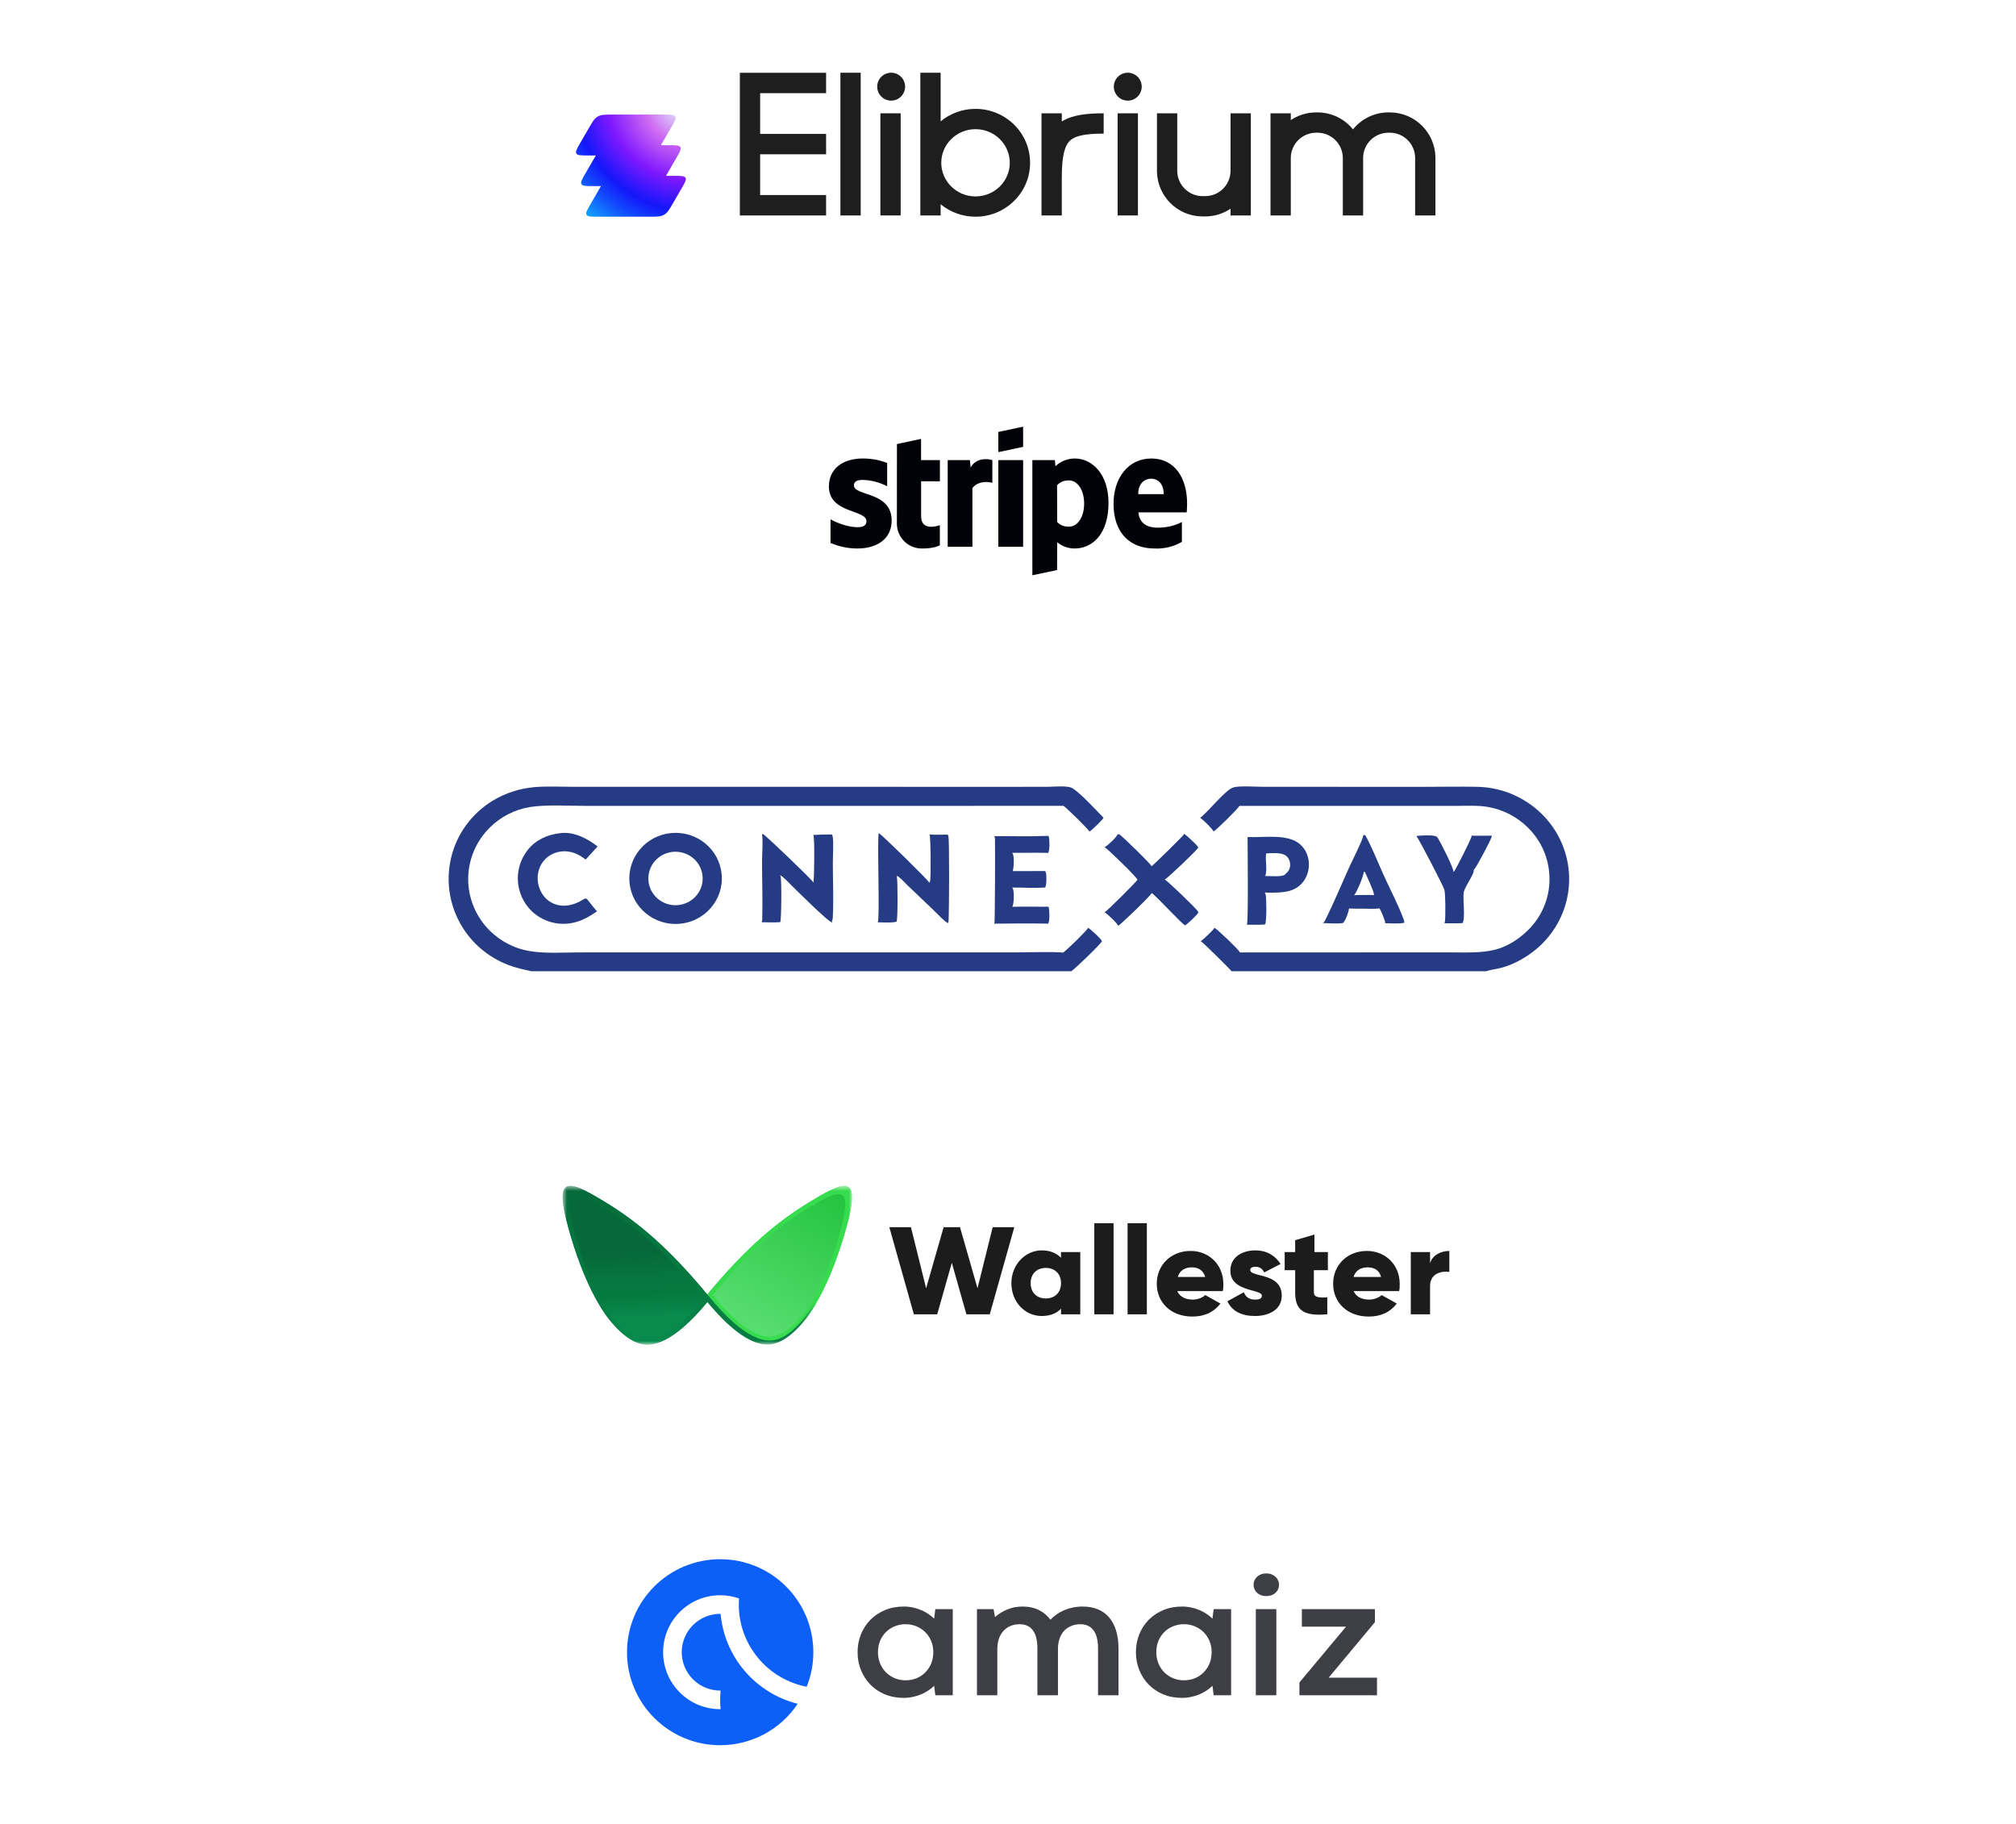 <?xml version="1.0" encoding="UTF-8"?> <svg xmlns="http://www.w3.org/2000/svg" width="336" height="304" viewBox="0 0 336 304" fill="none"><g clip-path="url(#clip0_1_14)"><path fill-rule="evenodd" clip-rule="evenodd" d="M99.629 19.419C99.071 19.741 98.771 20.258 98.172 21.293L96.768 23.717C96.169 24.752 95.869 25.27 96.055 25.591C96.24 25.913 96.838 25.913 98.034 25.913H99.308C99.22 26.06 99.127 26.221 99.025 26.397L97.621 28.82C97.021 29.855 96.721 30.373 96.907 30.695C97.092 31.016 97.69 31.016 98.886 31.016H100.162C100.075 31.164 99.981 31.325 99.879 31.501L98.475 33.925C97.875 34.959 97.575 35.477 97.761 35.798C97.946 36.12 98.544 36.12 99.74 36.12H108.325C109.521 36.12 110.119 36.12 110.677 35.798C111.235 35.477 111.535 34.959 112.135 33.925L113.539 31.501C114.138 30.466 114.438 29.949 114.253 29.627C114.068 29.305 113.469 29.305 112.273 29.305H110.998C111.085 29.158 111.179 28.997 111.281 28.82L112.685 26.397C113.284 25.362 113.584 24.845 113.399 24.523C113.214 24.201 112.616 24.201 111.419 24.201H110.146C110.233 24.054 110.326 23.893 110.428 23.717L111.832 21.293C112.431 20.258 112.731 19.741 112.545 19.419C112.36 19.098 111.762 19.098 110.566 19.098H101.981C100.785 19.098 100.187 19.098 99.629 19.419Z" fill="url(#paint0_radial_1_14)"></path><path d="M140.068 35.908V12.12H143.451V35.908H140.068Z" fill="#1E1E1E"></path><path d="M146.729 35.908V18.887H150.112V35.908H146.729Z" fill="#1E1E1E"></path><path fill-rule="evenodd" clip-rule="evenodd" d="M153.39 35.908V12.12H156.773V20.225C158.352 18.925 160.382 18.146 162.588 18.146C167.587 18.146 171.68 22.147 171.68 27.133C171.68 32.119 167.587 36.12 162.588 36.12C160.382 36.12 158.352 35.341 156.773 34.042V35.908H153.39ZM162.588 21.53C159.412 21.53 156.879 24.061 156.879 27.133C156.879 30.205 159.412 32.737 162.588 32.737C165.764 32.737 168.297 30.205 168.297 27.133C168.297 24.061 165.764 21.53 162.588 21.53Z" fill="#1E1E1E"></path><path d="M173.583 35.908V18.887H176.967V20.245C178.773 19.125 181.185 18.887 183.945 18.887V22.27C180.533 22.27 179.047 22.717 178.268 23.501C177.482 24.293 176.967 25.883 176.967 29.605V35.908H173.583Z" fill="#1E1E1E"></path><path d="M196.209 18.887V28.249C196.209 28.457 196.209 28.526 196.211 28.579C196.274 30.822 198.077 32.625 200.319 32.688C200.373 32.69 200.442 32.69 200.649 32.69C200.857 32.69 200.926 32.69 200.98 32.688C203.222 32.625 205.025 30.822 205.088 28.579C205.09 28.526 205.09 28.457 205.09 28.249V18.887H208.473V35.908H205.09V34.791C203.936 35.563 202.559 36.029 201.074 36.07C200.967 36.073 200.847 36.073 200.676 36.073H200.622C200.452 36.073 200.332 36.073 200.225 36.07C196.188 35.957 192.942 32.711 192.829 28.674C192.826 28.568 192.826 28.448 192.826 28.279V18.887H196.209Z" fill="#1E1E1E"></path><path d="M219.482 18.734C219.567 18.734 219.628 18.734 219.681 18.735C222.03 18.768 224.121 19.863 225.495 21.561C226.87 19.863 228.96 18.768 231.309 18.735C231.363 18.734 231.423 18.734 231.508 18.734H231.535C231.62 18.734 231.681 18.734 231.734 18.735C235.855 18.793 239.181 22.119 239.239 26.239C239.24 26.293 239.24 26.353 239.24 26.439V35.908H235.856V26.452C235.856 26.348 235.856 26.314 235.856 26.287C235.824 23.998 233.976 22.15 231.687 22.118C231.66 22.117 231.626 22.117 231.522 22.117C231.418 22.117 231.383 22.117 231.357 22.118C229.067 22.15 227.219 23.998 227.187 26.287C227.187 26.314 227.187 26.348 227.187 26.452V35.908H223.804V26.369V26.339L223.803 26.31C223.803 26.301 223.803 26.294 223.803 26.287C223.771 23.998 221.923 22.15 219.634 22.118C219.62 22.117 219.605 22.117 219.58 22.117L219.533 22.117L219.469 22.117C219.365 22.117 219.33 22.117 219.304 22.118C217.015 22.15 215.167 23.998 215.134 26.287C215.134 26.301 215.134 26.318 215.134 26.346C215.134 26.37 215.134 26.404 215.134 26.452V35.908H211.751V18.887H215.134V20.016C216.316 19.225 217.732 18.756 219.256 18.735C219.31 18.734 219.37 18.734 219.455 18.734H219.482Z" fill="#1E1E1E"></path><path d="M186.271 18.887V35.908H189.654V18.887H186.271Z" fill="#1E1E1E"></path><path d="M150.852 14.446C150.852 15.731 149.811 16.772 148.526 16.772C147.242 16.772 146.2 15.731 146.2 14.446C146.2 13.161 147.242 12.12 148.526 12.12C149.811 12.12 150.852 13.161 150.852 14.446Z" fill="#1E1E1E"></path><path d="M190.288 14.446C190.288 15.731 189.247 16.772 187.962 16.772C186.678 16.772 185.636 15.731 185.636 14.446C185.636 13.161 186.678 12.12 187.962 12.12C189.247 12.12 190.288 13.161 190.288 14.446Z" fill="#1E1E1E"></path><path d="M137.683 12.134L123.309 12.134V35.908H137.683V32.511H126.691V25.719H137.683V22.323H126.691V15.53H137.683V12.134Z" fill="#1E1E1E"></path></g><path fill-rule="evenodd" clip-rule="evenodd" d="M197.79 85.4H189.73C189.92 87.33 191.33 87.95 192.93 87.95C194.57 87.95 195.89 87.58 196.98 87V90.32C195.597 91.116 194.014 91.498 192.42 91.42C188.41 91.42 185.59 88.92 185.59 83.94C185.59 79.75 187.98 76.42 191.89 76.42C195.81 76.42 197.85 79.7 197.85 83.92C197.85 84.32 197.81 85.18 197.79 85.4ZM191.87 79.78C190.84 79.78 189.7 80.51 189.7 82.36H193.95C193.95 80.51 192.88 79.78 191.87 79.78ZM179.1 91.42C177.66 91.42 176.78 90.82 176.2 90.38L176.18 95.01L172.06 95.88V76.69H175.82L175.9 77.71C176.772 76.883 177.928 76.421 179.13 76.42C182.03 76.42 184.75 79.02 184.75 83.82C184.75 89.05 182.05 91.42 179.1 91.42ZM178.15 80.07C177.2 80.07 176.61 80.41 176.18 80.88L176.2 87C176.6 87.44 177.18 87.78 178.15 87.78C179.67 87.78 180.69 86.13 180.69 83.91C180.69 81.76 179.65 80.07 178.15 80.07ZM166.39 76.69H170.52V91.13H166.39V76.69ZM166.39 71.99L170.52 71.12V74.48L166.39 75.36V72V71.99ZM162.07 81.34V91.13H157.95V76.69H161.65L161.77 77.91C162.77 76.14 164.84 76.5 165.39 76.69V80.48C164.87 80.31 163.1 80.05 162.07 81.34ZM153.52 86.06C153.52 88.49 156.12 87.74 156.64 87.52V90.88C156.09 91.18 155.1 91.42 153.75 91.42C153.187 91.436 152.627 91.338 152.104 91.131C151.58 90.924 151.104 90.613 150.705 90.217C150.305 89.82 149.991 89.346 149.78 88.824C149.57 88.302 149.468 87.743 149.48 87.18L149.49 74.01L153.51 73.15V76.69H156.65V80.22H153.52V86.07V86.06ZM148.61 86.76C148.61 89.73 146.3 91.42 142.88 91.42C141.345 91.419 139.827 91.102 138.42 90.49V86.56C139.8 87.31 141.52 87.87 142.88 87.87C143.8 87.87 144.41 87.63 144.41 86.87C144.41 84.89 138.15 85.63 138.15 81.07C138.15 78.16 140.43 76.42 143.77 76.42C145.13 76.42 146.49 76.62 147.86 77.17V81.05C146.594 80.384 145.19 80.021 143.76 79.99C142.9 79.99 142.32 80.24 142.32 80.89C142.32 82.74 148.61 81.86 148.61 86.77V86.76Z" fill="#010108"></path><g clip-path="url(#clip1_1_14)"><path d="M111.894 138.844C116.146 138.461 119.906 141.552 120.28 145.74C120.655 149.928 117.502 153.619 113.246 153.973C109.012 154.325 105.287 151.24 104.914 147.072C104.541 142.905 107.662 139.226 111.894 138.844ZM113.23 150.83C114.847 150.601 116.214 149.531 116.806 148.031C117.397 146.531 117.122 144.834 116.085 143.59C115.049 142.346 113.412 141.749 111.802 142.028C109.367 142.449 107.725 144.716 108.115 147.121C108.505 149.525 110.782 151.176 113.23 150.83Z" fill="#253C84"></path><path d="M186.258 139.059L186.574 139.067C187.245 139.561 191.756 143.938 191.929 144.381C192.165 144.265 197.211 139.308 197.302 139.088C197.317 139.051 197.332 139.014 197.343 138.975C197.354 138.98 197.365 138.986 197.375 138.992C197.723 139.192 199.612 140.909 199.693 141.224C199.69 141.255 199.685 141.286 199.674 141.315C199.545 141.661 194.605 146.383 194.124 146.594C194.588 146.807 199.492 151.518 199.682 151.95C199.698 151.987 199.714 152.023 199.726 152.061C199.724 152.071 199.722 152.081 199.72 152.09C199.643 152.417 197.878 154.023 197.531 154.229C197.087 154.15 192.757 149.355 191.922 148.824C191.922 148.847 191.919 148.868 191.913 148.89C191.821 149.263 186.776 154.104 186.367 154.314C186.236 153.879 184.519 152.289 184.094 152.046C184.11 152.038 184.125 152.031 184.14 152.023C184.554 151.8 189.49 146.904 189.573 146.626C189.572 146.621 189.571 146.617 189.57 146.612C189.474 146.212 184.678 141.54 184.084 141.179C184.158 141.151 184.233 141.117 184.3 141.076C184.731 140.811 186.165 139.479 186.258 139.059Z" fill="#253C84"></path><path d="M126.998 139.059C127.075 139.032 127.176 139.042 127.252 139.068C127.525 139.161 135.331 146.592 135.596 147.108C135.686 146.097 135.816 139.853 135.56 139.16C136.583 139.095 137.609 139.092 138.634 139.08C138.693 139.164 138.746 139.26 138.769 139.361C138.968 140.236 138.805 142.691 138.805 143.736C138.807 146.8 138.962 149.986 138.791 153.036C138.781 153.217 138.743 153.365 138.646 153.521L138.723 153.764C138.138 153.786 132.807 148.434 132.005 147.662C131.425 147.103 130.722 146.254 130.019 145.874C130.051 145.932 130.077 145.992 130.098 146.054C130.287 146.611 130.247 153.291 130.038 153.699C129.019 153.782 127.953 153.715 126.929 153.71C126.988 153.58 127.035 153.443 127.039 153.3C127.124 150.037 127.008 146.737 127.009 143.47C127.009 142.373 127.197 140.001 126.998 139.059Z" fill="#253C84"></path><path d="M146.442 138.878C146.484 138.89 146.526 138.905 146.565 138.926C147.013 139.172 154.794 146.767 154.906 147.139C154.945 147.067 154.977 146.991 155.002 146.913C155.179 146.348 155.129 139.471 154.917 139.082C155.909 139.163 156.936 139.105 157.932 139.098C157.952 139.128 157.967 139.159 157.984 139.189C158.013 139.242 158.041 139.293 158.061 139.35C158.251 139.871 158.187 151.925 158.105 153.381C158.095 153.564 158.06 153.716 157.978 153.882C157.103 153.295 156.325 152.399 155.563 151.67L151.184 147.493C150.694 147.026 150.046 146.23 149.444 145.96C149.456 145.997 149.467 146.035 149.475 146.073C149.629 146.761 149.65 153.285 149.427 153.629C148.474 153.846 147.269 153.727 146.29 153.729C146.662 153.117 146.193 140.91 146.442 138.878Z" fill="#253C84"></path><path d="M207.927 139.511C210.581 139.65 214.643 138.88 216.72 140.756C217.631 141.58 218.097 142.714 218.144 143.92C218.192 145.153 217.779 146.386 216.919 147.295C215.716 148.568 214.157 148.723 212.498 148.781C211.932 148.809 211.355 148.777 210.787 148.765C210.869 148.884 210.93 149.009 210.955 149.151C211.076 149.821 211.142 153.659 210.834 154.089C209.844 154.164 208.812 154.115 207.817 154.123C208.078 153.707 207.934 141.246 207.927 139.511ZM210.837 146.002C211.572 145.997 213.717 146.22 214.203 145.738C214.243 145.699 214.275 145.656 214.293 145.603C214.689 145.318 214.934 144.933 215.008 144.452C215.086 143.934 214.959 143.363 214.636 142.942C214.494 142.758 214.345 142.618 214.141 142.503C213.318 142.069 212.104 142.216 211.186 142.223L211.012 142.293C210.843 143.189 211.282 145.35 210.837 146.002Z" fill="#253C84"></path><path d="M174.133 139.33L174.738 139.323C174.766 139.371 174.791 139.424 174.806 139.478C174.945 140.011 174.968 141.695 174.705 142.156C172.708 142.107 170.709 142.153 168.711 142.146C168.748 142.195 168.775 142.25 168.802 142.305C169.054 142.824 168.983 144.636 168.789 145.187L174.195 145.181C174.237 145.246 174.275 145.318 174.298 145.391C174.455 145.876 174.443 147.467 174.2 147.919C172.419 148.067 170.508 147.917 168.712 147.928C168.771 148.008 168.817 148.107 168.847 148.201C169.034 148.79 169.003 150.625 168.726 151.137C170.523 151.093 172.329 151.144 174.127 151.126C174.354 151.114 174.563 151.095 174.782 151.169C174.785 151.182 174.788 151.194 174.79 151.207C174.907 151.743 174.989 153.51 174.697 153.951C171.699 153.872 168.685 153.929 165.686 153.951C165.689 153.946 165.692 153.94 165.694 153.935C165.698 153.926 165.701 153.917 165.706 153.909C165.718 153.882 165.731 153.857 165.742 153.83C165.824 153.631 165.88 140.844 165.826 139.73C165.82 139.606 165.774 139.478 165.724 139.364C168.52 139.348 171.341 139.439 174.133 139.33Z" fill="#253C84"></path><path d="M93.367 138.866C93.373 138.866 93.378 138.865 93.383 138.864C95.664 138.57 97.872 139.752 99.605 141.082C98.921 141.791 98.295 142.55 97.612 143.26C97.275 143.008 96.91 142.762 96.543 142.553C95.45 141.932 94.126 141.713 92.9 142.034C91.771 142.325 90.807 143.048 90.223 144.043C89.605 145.104 89.451 146.464 89.778 147.639C90.096 148.784 90.793 149.811 91.854 150.404C93.344 151.237 94.945 151.061 96.438 150.351C96.835 150.162 97.21 149.854 97.634 149.74L97.859 149.879C98.389 150.564 98.933 151.237 99.491 151.9C98.016 152.912 96.592 153.714 94.767 153.929C92.79 154.154 90.802 153.602 89.236 152.395C87.598 151.125 86.593 149.287 86.352 147.253C86.122 145.238 86.708 143.215 87.983 141.623C89.319 139.965 91.266 139.104 93.367 138.866Z" fill="#253C84"></path><path d="M227.254 139.15C227.361 139.156 227.469 139.206 227.57 139.241C228.721 141.32 229.601 143.648 230.588 145.813C231.692 148.233 232.975 150.67 233.914 153.152C234.002 153.383 234.072 153.572 234.024 153.821C233.022 153.991 231.872 153.89 230.854 153.874C230.859 153.835 230.864 153.794 230.862 153.755C230.847 153.439 230.125 151.61 229.9 151.414C229.075 151.507 228.202 151.455 227.37 151.452C226.521 151.459 225.677 151.455 224.828 151.42C224.828 151.436 224.828 151.452 224.827 151.467C224.792 151.975 224.219 153.515 223.84 153.84C222.796 154.01 221.557 153.875 220.494 153.85C220.614 153.737 220.751 153.597 220.825 153.45C222.301 150.515 223.566 147.42 224.925 144.427C225.414 143.349 227.126 140 227.254 139.15ZM225.691 149.207C226.248 149.187 226.813 149.149 227.37 149.176C227.891 149.179 228.464 149.135 228.978 149.208C228.985 149.167 228.987 149.126 228.989 149.085C229.01 148.606 227.777 145.988 227.513 145.386L227.302 145.295C227.27 145.988 226.17 148.642 225.691 149.207Z" fill="#253C84"></path><path d="M236.063 139.33C236.999 139.254 238.323 139.141 239.227 139.354C239.455 139.407 239.545 139.517 239.663 139.706C240.098 140.405 242.367 144.833 242.245 145.338C242.273 145.317 242.299 145.295 242.325 145.271C242.584 145.029 245.239 139.779 245.247 139.41C245.248 139.37 245.248 139.33 245.245 139.29C246.364 139.305 247.482 139.3 248.601 139.276C248.613 139.323 248.622 139.375 248.621 139.423C248.612 139.78 246.021 144.66 245.62 145.024C245.74 145.689 244.104 147.785 243.953 148.752C243.785 149.82 244.254 153.099 243.761 153.857C242.765 153.912 241.749 153.882 240.751 153.892C240.782 153.794 240.809 153.69 240.822 153.587C240.93 152.698 240.923 149.089 240.733 148.308C240.588 147.71 236.496 139.87 236.063 139.33Z" fill="#253C84"></path><path d="M88.539 161.88C87.429 161.623 86.294 161.388 85.217 161.017C81.885 159.873 79.048 157.646 77.172 154.703C74.944 151.206 74.229 146.977 75.187 142.958C76.124 139.002 78.624 135.578 82.133 133.442C84.212 132.196 86.552 131.43 88.976 131.203C91.185 131.011 93.501 131.139 95.72 131.139L108.135 131.139L147.468 131.143L169.847 131.144C171.456 131.15 173.065 131.147 174.674 131.136C175.83 131.125 177.247 130.961 178.375 131.215C179.432 131.454 182.959 135.321 183.922 136.291C183.806 136.624 181.948 138.406 181.581 138.596C181.319 138.143 177.642 134.503 177.228 134.313L114.952 134.321L97.799 134.322C94.965 134.319 90.991 134.079 88.309 134.515C85.787 134.937 83.461 136.123 81.657 137.909C79.32 140.209 78.014 143.334 78.031 146.587C78.051 149.822 79.374 152.916 81.709 155.192C83.426 156.858 85.7 158.067 88.076 158.488C90.819 158.975 93.831 158.74 96.613 158.74L110.415 158.735L155.089 158.736L169.648 158.734C172.138 158.733 174.708 158.604 177.19 158.764C177.686 158.47 181.247 155.014 181.348 154.64C181.731 154.841 183.522 156.461 183.642 156.841C183.65 156.864 183.648 156.863 183.655 156.889C183.406 157.408 179.106 161.54 178.56 161.872C178.556 161.875 178.552 161.877 178.547 161.88H88.539Z" fill="#253C84"></path><path d="M200.024 136.315C201.493 135.205 204.183 131.667 205.581 131.235C206.525 130.944 209.298 131.134 210.418 131.137L217.66 131.142L237.131 131.146C240.157 131.147 243.195 131.08 246.22 131.14C246.808 131.153 247.394 131.197 247.977 131.271C252.117 131.829 255.861 133.988 258.38 137.27C260.824 140.459 261.91 144.46 261.405 148.424C260.888 152.507 258.724 156.213 255.399 158.707C253.87 159.856 252.015 160.851 250.145 161.324C249.337 161.529 248.448 161.628 247.662 161.88H205.257C205.222 161.74 200.642 157.21 200.272 156.986C200.22 156.954 200.168 156.923 200.114 156.895C200.47 156.654 202.337 154.924 202.407 154.635C202.843 154.831 206.47 158.286 206.601 158.672C206.608 158.695 206.614 158.718 206.618 158.742L234.297 158.739L241.728 158.738C244.174 158.737 246.738 158.881 249.133 158.299C251.223 157.792 253.191 156.501 254.695 155.009C257.002 152.734 258.282 149.64 258.247 146.426C258.231 143.211 256.916 140.135 254.591 137.878C252.846 136.165 250.622 135.002 248.204 134.538C246.462 134.196 244.58 134.316 242.811 134.316L235.288 134.317L206.566 134.317C206.363 134.799 202.666 138.38 202.263 138.595C202.134 138.199 200.46 136.557 200.024 136.315Z" fill="#253C84"></path></g><g clip-path="url(#clip2_1_14)"><mask id="mask0_1_14" style="mask-type:luminance" maskUnits="userSpaceOnUse" x="93" y="197" width="49" height="28"><path d="M142 197.657H93.778V224.101H142V197.657Z" fill="white"></path></mask><g mask="url(#mask0_1_14)"><path fill-rule="evenodd" clip-rule="evenodd" d="M117.889 215.769C124.047 208.342 129.252 203.737 135.236 200.159C140.911 196.764 143.516 195.663 141.097 204.47C140.987 204.874 140.874 205.276 140.757 205.678C138.621 213.032 136.156 217.353 134.579 219.48C134.282 219.88 134.017 220.204 133.791 220.454C131.371 223.298 129.374 224.102 127.885 224.102C124.105 224.102 119.961 219.512 117.889 217.024C115.817 219.513 111.673 224.102 107.893 224.102C106.403 224.102 104.406 223.298 101.987 220.454C100.5 218.803 97.286 214.011 94.681 204.47C92.261 195.663 94.867 196.764 100.542 200.158C106.525 203.737 111.732 208.343 117.889 215.769Z" fill="url(#paint1_linear_1_14)"></path><path d="M135.236 200.158C129.253 203.737 124.046 208.342 117.889 215.768L118.174 216.113L118.288 216.253L118.452 216.44C120.227 218.538 124.541 223.497 128.365 223.427C129.757 223.402 131.611 222.614 133.823 219.907C134.501 219.124 135.565 217.606 136.743 215.171C137.983 212.961 139.409 209.858 140.757 205.678C140.872 205.284 140.985 204.882 141.097 204.47C143.517 195.663 140.911 196.764 135.236 200.158Z" fill="#37DC4E"></path><path fill-rule="evenodd" clip-rule="evenodd" d="M128.233 222.777C129.566 222.777 131.354 222.056 133.52 219.502C134.853 218.02 137.73 213.718 140.062 205.152C142.228 197.246 139.896 198.234 134.814 201.282C129.307 204.584 124.536 208.86 118.819 215.859C120.452 217.865 124.536 222.777 128.233 222.777Z" fill="url(#paint2_linear_1_14)"></path><path fill-rule="evenodd" clip-rule="evenodd" d="M107.892 224.102C106.404 224.102 104.406 223.298 101.987 220.454C100.5 218.803 97.286 214.011 94.681 204.47C92.261 195.663 94.867 196.764 100.542 200.158C106.692 203.836 112.021 208.6 118.406 216.396C116.582 218.631 112.021 224.102 107.892 224.102Z" fill="url(#paint3_linear_1_14)"></path><path fill-rule="evenodd" clip-rule="evenodd" d="M107.797 223.431C106.442 223.431 104.623 222.697 102.42 220.101C101.064 218.593 98.138 214.217 95.766 205.505C93.563 197.464 95.936 198.47 101.104 201.568C106.704 204.926 111.557 209.276 117.372 216.395C115.711 218.435 111.557 223.431 107.797 223.431Z" fill="url(#paint4_linear_1_14)"></path></g><path d="M185.595 203.88H182.383V219.06H185.595V203.88ZM148.222 204.539H151.823L154.353 214.721L157.273 204.539H159.998L162.918 214.721L165.448 204.539H169.05L164.962 219.059H161.069L158.636 210.479L156.203 219.059H152.31L148.222 204.539Z" fill="#1C1C1C"></path><path fill-rule="evenodd" clip-rule="evenodd" d="M180.047 219.059H176.836V218.116C176.154 218.87 175.084 219.342 173.624 219.342C170.802 219.342 168.564 216.985 168.564 213.874C168.564 210.762 170.899 208.405 173.624 208.405C175.084 208.405 176.057 208.877 176.836 209.631V208.688H180.047V219.059ZM176.836 213.874C176.836 212.271 175.766 211.328 174.306 211.328C172.846 211.328 171.775 212.271 171.775 213.874C171.775 215.476 172.845 216.419 174.305 216.419C175.765 216.419 176.835 215.476 176.835 213.873L176.836 213.874Z" fill="#1C1C1C"></path><path d="M187.93 203.88H191.142V219.06H187.931L187.93 203.88Z" fill="#1C1C1C"></path><path fill-rule="evenodd" clip-rule="evenodd" d="M200.875 215.853C200.485 216.23 199.707 216.607 198.831 216.607C197.663 216.607 196.689 216.23 196.203 215.193H203.794C203.891 214.816 203.891 214.439 203.891 213.967C203.891 210.857 201.556 208.499 198.441 208.499C195.133 208.499 192.796 210.856 192.796 213.967C192.796 217.078 195.133 219.436 198.734 219.436C200.778 219.436 202.334 218.681 203.405 217.267L200.875 215.853ZM198.636 211.233C199.609 211.233 200.485 211.61 200.875 212.836H196.3C196.592 211.799 197.468 211.233 198.636 211.233Z" fill="#1C1C1C"></path><path d="M213.624 215.948C213.624 218.305 211.483 219.342 209.147 219.342C207.006 219.342 205.351 218.587 204.572 216.89L207.298 215.382C207.59 216.136 208.173 216.608 209.147 216.608C209.925 216.608 210.314 216.419 210.314 215.948C210.314 215.541 209.634 215.353 208.763 215.113C207.213 214.686 205.06 214.093 205.06 211.799C205.06 209.537 207.006 208.405 209.244 208.405C210.996 208.405 212.455 209.16 213.429 210.668L210.704 212.082C210.412 211.516 210.023 211.139 209.244 211.139C208.66 211.139 208.368 211.328 208.368 211.705C208.403 212.144 209.086 212.317 209.949 212.535C211.497 212.927 213.624 213.465 213.624 215.948ZM218.977 215.382V211.705H221.312V208.688H219.074V205.765L215.862 206.708V208.688H214.11V211.705H215.862V215.382C215.862 218.21 217.03 219.436 221.215 219.059V216.23C219.755 216.324 218.977 216.23 218.977 215.382Z" fill="#1C1C1C"></path><path fill-rule="evenodd" clip-rule="evenodd" d="M228.224 216.607C229.099 216.607 229.878 216.23 230.267 215.853L232.798 217.267C231.728 218.681 230.17 219.436 228.126 219.436C224.525 219.436 222.19 217.078 222.19 213.967C222.19 210.857 224.525 208.499 227.835 208.499C230.948 208.499 233.284 210.856 233.284 213.967C233.284 214.439 233.284 214.816 233.187 215.193H225.595C226.083 216.23 227.055 216.607 228.224 216.607ZM230.17 212.836C229.878 211.61 228.905 211.233 227.932 211.233C226.764 211.233 225.888 211.799 225.595 212.836H230.17Z" fill="#1C1C1C"></path><path d="M241.556 211.987V208.5C240.193 208.5 238.733 209.16 238.344 210.574V208.689H235.132V219.059H238.344V214.345C238.344 212.271 240.193 211.8 241.556 211.989V211.987Z" fill="#1C1C1C"></path></g><g clip-path="url(#clip3_1_14)"><path d="M134.45 281.134C135.184 279.304 135.559 277.351 135.556 275.38C135.556 266.82 128.604 259.88 120.028 259.88C111.452 259.88 104.5 266.82 104.5 275.38C104.5 283.94 111.452 290.88 120.028 290.88C122.584 290.882 125.101 290.253 127.355 289.049C129.609 287.845 131.531 286.103 132.95 283.977C126.013 282.245 120.756 276.277 120.098 268.987H120.028C116.49 268.987 113.623 271.849 113.623 275.38C113.623 278.911 116.49 281.774 120.028 281.774H120.098C120.004 282.805 120.004 283.843 120.098 284.874H120.028C114.775 284.874 110.518 280.624 110.518 275.38C110.518 270.136 114.775 265.886 120.028 265.886H120.098C121.144 265.892 122.182 266.071 123.17 266.416C123.145 266.753 123.133 267.093 123.133 267.436C123.133 274.233 128.002 279.896 134.45 281.134Z" fill="#0C60F8"></path></g><path d="M209.303 282.557V268.202H212.727V282.557H209.303ZM208.925 264.142C208.925 263.882 208.976 263.64 209.079 263.417C209.182 263.184 209.322 262.984 209.499 262.817C209.692 262.634 209.92 262.492 210.169 262.398C210.43 262.296 210.719 262.245 211.036 262.245C211.363 262.245 211.656 262.296 211.916 262.398C212.177 262.501 212.401 262.64 212.587 262.817C212.773 262.984 212.917 263.184 213.02 263.417C213.123 263.64 213.174 263.882 213.174 264.142C213.174 264.402 213.123 264.649 213.02 264.882C212.916 265.108 212.769 265.312 212.587 265.482C212.4 265.649 212.177 265.783 211.917 265.886C211.634 265.983 211.336 266.03 211.036 266.026C210.719 266.026 210.43 265.979 210.169 265.886C209.928 265.791 209.705 265.654 209.512 265.481C209.33 265.311 209.183 265.107 209.079 264.881C208.976 264.648 208.924 264.396 208.925 264.142ZM216.573 282.557V280.423L224.343 271.118H216.978V268.202H229.151V270.378L221.437 279.628H229.5V282.558L216.573 282.557Z" fill="#3E3E45"></path><path fill-rule="evenodd" clip-rule="evenodd" d="M189.867 272.429C189.5 273.371 189.314 274.375 189.321 275.386C189.321 276.437 189.508 277.428 189.881 278.358C190.253 279.278 190.775 280.082 191.446 280.771C192.134 281.473 192.956 282.028 193.864 282.404C194.814 282.794 195.862 282.989 197.008 282.99C197.548 282.99 198.06 282.934 198.545 282.822C199.038 282.719 199.495 282.58 199.915 282.404C200.344 282.218 200.74 282.004 201.103 281.762C201.452 281.531 201.779 281.27 202.081 280.981L202.277 282.557H205.184V268.202H202.277L202.081 269.778C201.783 269.494 201.46 269.238 201.117 269.011C200.751 268.754 200.357 268.539 199.943 268.369C199.502 268.178 199.043 268.034 198.573 267.937C198.064 267.823 197.544 267.767 197.023 267.769C195.867 267.769 194.814 267.969 193.863 268.369C192.953 268.748 192.127 269.303 191.432 270.001C190.756 270.7 190.224 271.525 189.867 272.429ZM193.081 277.269C192.834 276.667 192.711 276.022 192.718 275.372C192.718 274.684 192.834 274.056 193.067 273.489C193.296 272.942 193.628 272.445 194.045 272.024C194.465 271.605 194.954 271.285 195.513 271.062C196.085 270.827 196.698 270.708 197.316 270.712C198.536 270.703 199.71 271.175 200.586 272.024C201.006 272.433 201.337 272.926 201.578 273.503C201.826 274.095 201.95 274.731 201.942 275.373C201.942 276.07 201.821 276.707 201.578 277.283C201.347 277.836 201.01 278.339 200.586 278.763C200.176 279.172 199.692 279.493 199.133 279.725C198.563 279.95 197.956 280.064 197.343 280.06C196.726 280.065 196.115 279.951 195.541 279.725C194.994 279.502 194.496 279.175 194.073 278.763C193.648 278.335 193.311 277.827 193.081 277.269Z" fill="#3E3E45"></path><path d="M186.418 274.73V282.557H183.008V274.828C183.008 273.415 182.752 272.378 182.239 271.718C181.727 271.048 181 270.713 180.059 270.713C179.519 270.713 179.025 270.806 178.578 270.992C178.138 271.163 177.738 271.425 177.404 271.759C177.064 272.115 176.802 272.538 176.635 273.001C176.441 273.529 176.337 274.085 176.328 274.647V282.557H172.903V274.828C172.903 273.415 172.647 272.378 172.135 271.718C171.622 271.048 170.895 270.713 169.955 270.713C169.405 270.713 168.902 270.806 168.445 270.992C167.989 271.178 167.593 271.452 167.257 271.815C166.917 272.192 166.655 272.633 166.488 273.112C166.311 273.624 166.223 274.21 166.223 274.87V282.557H162.827V268.202H165.594L165.832 269.527C166.372 269.034 167.033 268.62 167.816 268.285C168.599 267.941 169.479 267.769 170.458 267.769C171.464 267.769 172.354 267.96 173.128 268.341C173.911 268.722 174.558 269.262 175.07 269.959C175.349 269.662 175.671 269.383 176.034 269.122C176.407 268.852 176.817 268.62 177.264 268.425C177.734 268.213 178.226 268.054 178.731 267.951C179.296 267.826 179.873 267.765 180.451 267.769C181.401 267.769 182.244 267.922 182.981 268.229C183.726 268.536 184.35 268.988 184.853 269.583C185.366 270.178 185.752 270.908 186.013 271.773C186.283 272.638 186.418 273.623 186.418 274.73Z" fill="#3E3E45"></path><path fill-rule="evenodd" clip-rule="evenodd" d="M143.477 272.429C143.11 273.371 142.925 274.375 142.932 275.386C142.932 276.437 143.118 277.428 143.491 278.358C143.863 279.278 144.385 280.082 145.056 280.771C145.744 281.473 146.566 282.028 147.474 282.404C148.424 282.794 149.472 282.989 150.618 282.99C151.158 282.99 151.671 282.934 152.156 282.822C152.649 282.719 153.106 282.58 153.526 282.404C153.954 282.218 154.35 282.004 154.713 281.762C155.077 281.52 155.403 281.26 155.692 280.981L155.887 282.557H158.794V268.202H155.887L155.692 269.778C155.394 269.494 155.071 269.238 154.727 269.011C154.361 268.754 153.967 268.539 153.553 268.369C153.112 268.178 152.653 268.034 152.183 267.937C151.674 267.823 151.154 267.767 150.633 267.769C149.477 267.769 148.424 267.969 147.473 268.369C146.533 268.769 145.723 269.313 145.042 270.001C144.366 270.7 143.834 271.525 143.477 272.429ZM146.691 277.269C146.444 276.667 146.321 276.022 146.328 275.372C146.328 274.684 146.445 274.056 146.678 273.489C146.907 272.942 147.239 272.445 147.656 272.024C148.075 271.605 148.564 271.285 149.123 271.062C149.695 270.827 150.308 270.708 150.926 270.712C152.146 270.703 153.32 271.175 154.196 272.024C154.616 272.433 154.947 272.926 155.189 273.503C155.431 274.07 155.552 274.693 155.552 275.373C155.552 276.07 155.431 276.707 155.189 277.283C154.958 277.836 154.62 278.339 154.196 278.763C153.786 279.172 153.302 279.493 152.743 279.725C152.173 279.95 151.566 280.064 150.953 280.06C150.336 280.065 149.725 279.951 149.151 279.725C148.604 279.502 148.106 279.175 147.683 278.763C147.258 278.335 146.921 277.827 146.691 277.269Z" fill="#3E3E45"></path><defs><radialGradient id="paint0_radial_1_14" cx="0" cy="0" r="1" gradientUnits="userSpaceOnUse" gradientTransform="translate(112.292 19.098) rotate(131.303) scale(22.66 27.813)"><stop stop-color="#DBCCF9"></stop><stop offset="0.179" stop-color="#CE6AF2"></stop><stop offset="0.434" stop-color="#7E18FF"></stop><stop offset="0.654" stop-color="#1417FA"></stop><stop offset="0.789" stop-color="#124BFD"></stop><stop offset="1" stop-color="#13ADFE"></stop></radialGradient><linearGradient id="paint1_linear_1_14" x1="117.824" y1="216.547" x2="125.008" y2="204.792" gradientUnits="userSpaceOnUse"><stop offset="0.013" stop-color="#077D43"></stop><stop offset="0.125" stop-color="#0A7D4D"></stop><stop offset="0.306" stop-color="#0B7F4D"></stop><stop offset="0.462" stop-color="#1DA64D"></stop><stop offset="0.543" stop-color="#28BD4E"></stop><stop offset="0.647" stop-color="#36D94E"></stop><stop offset="0.755" stop-color="#37DC4E"></stop></linearGradient><linearGradient id="paint2_linear_1_14" x1="128.06" y1="222.173" x2="143.003" y2="196.131" gradientUnits="userSpaceOnUse"><stop stop-color="#56DD6F"></stop><stop offset="0.904" stop-color="#22C23D"></stop></linearGradient><linearGradient id="paint3_linear_1_14" x1="106.808" y1="224.11" x2="105.594" y2="197.265" gradientUnits="userSpaceOnUse"><stop stop-color="#098B4E"></stop><stop offset="0.326" stop-color="#067A41"></stop><stop offset="0.656" stop-color="#06753F"></stop><stop offset="1" stop-color="#066939"></stop></linearGradient><linearGradient id="paint4_linear_1_14" x1="106.71" y1="219.51" x2="106.224" y2="208.804" gradientUnits="userSpaceOnUse"><stop stop-color="#098B4E"></stop><stop offset="0.326" stop-color="#067A41"></stop><stop offset="0.656" stop-color="#06753F"></stop><stop offset="1" stop-color="#066939"></stop></linearGradient><clipPath id="clip0_1_14"><rect width="144" height="24" fill="white" transform="translate(96 12.12)"></rect></clipPath><clipPath id="clip1_1_14"><rect width="188" height="31" fill="white" transform="translate(74 130.88)"></rect></clipPath><clipPath id="clip2_1_14"><rect width="150" height="28" fill="white" transform="translate(93 196.88)"></rect></clipPath><clipPath id="clip3_1_14"><rect width="32" height="32" fill="white" transform="translate(104 259.88)"></rect></clipPath></defs></svg> 